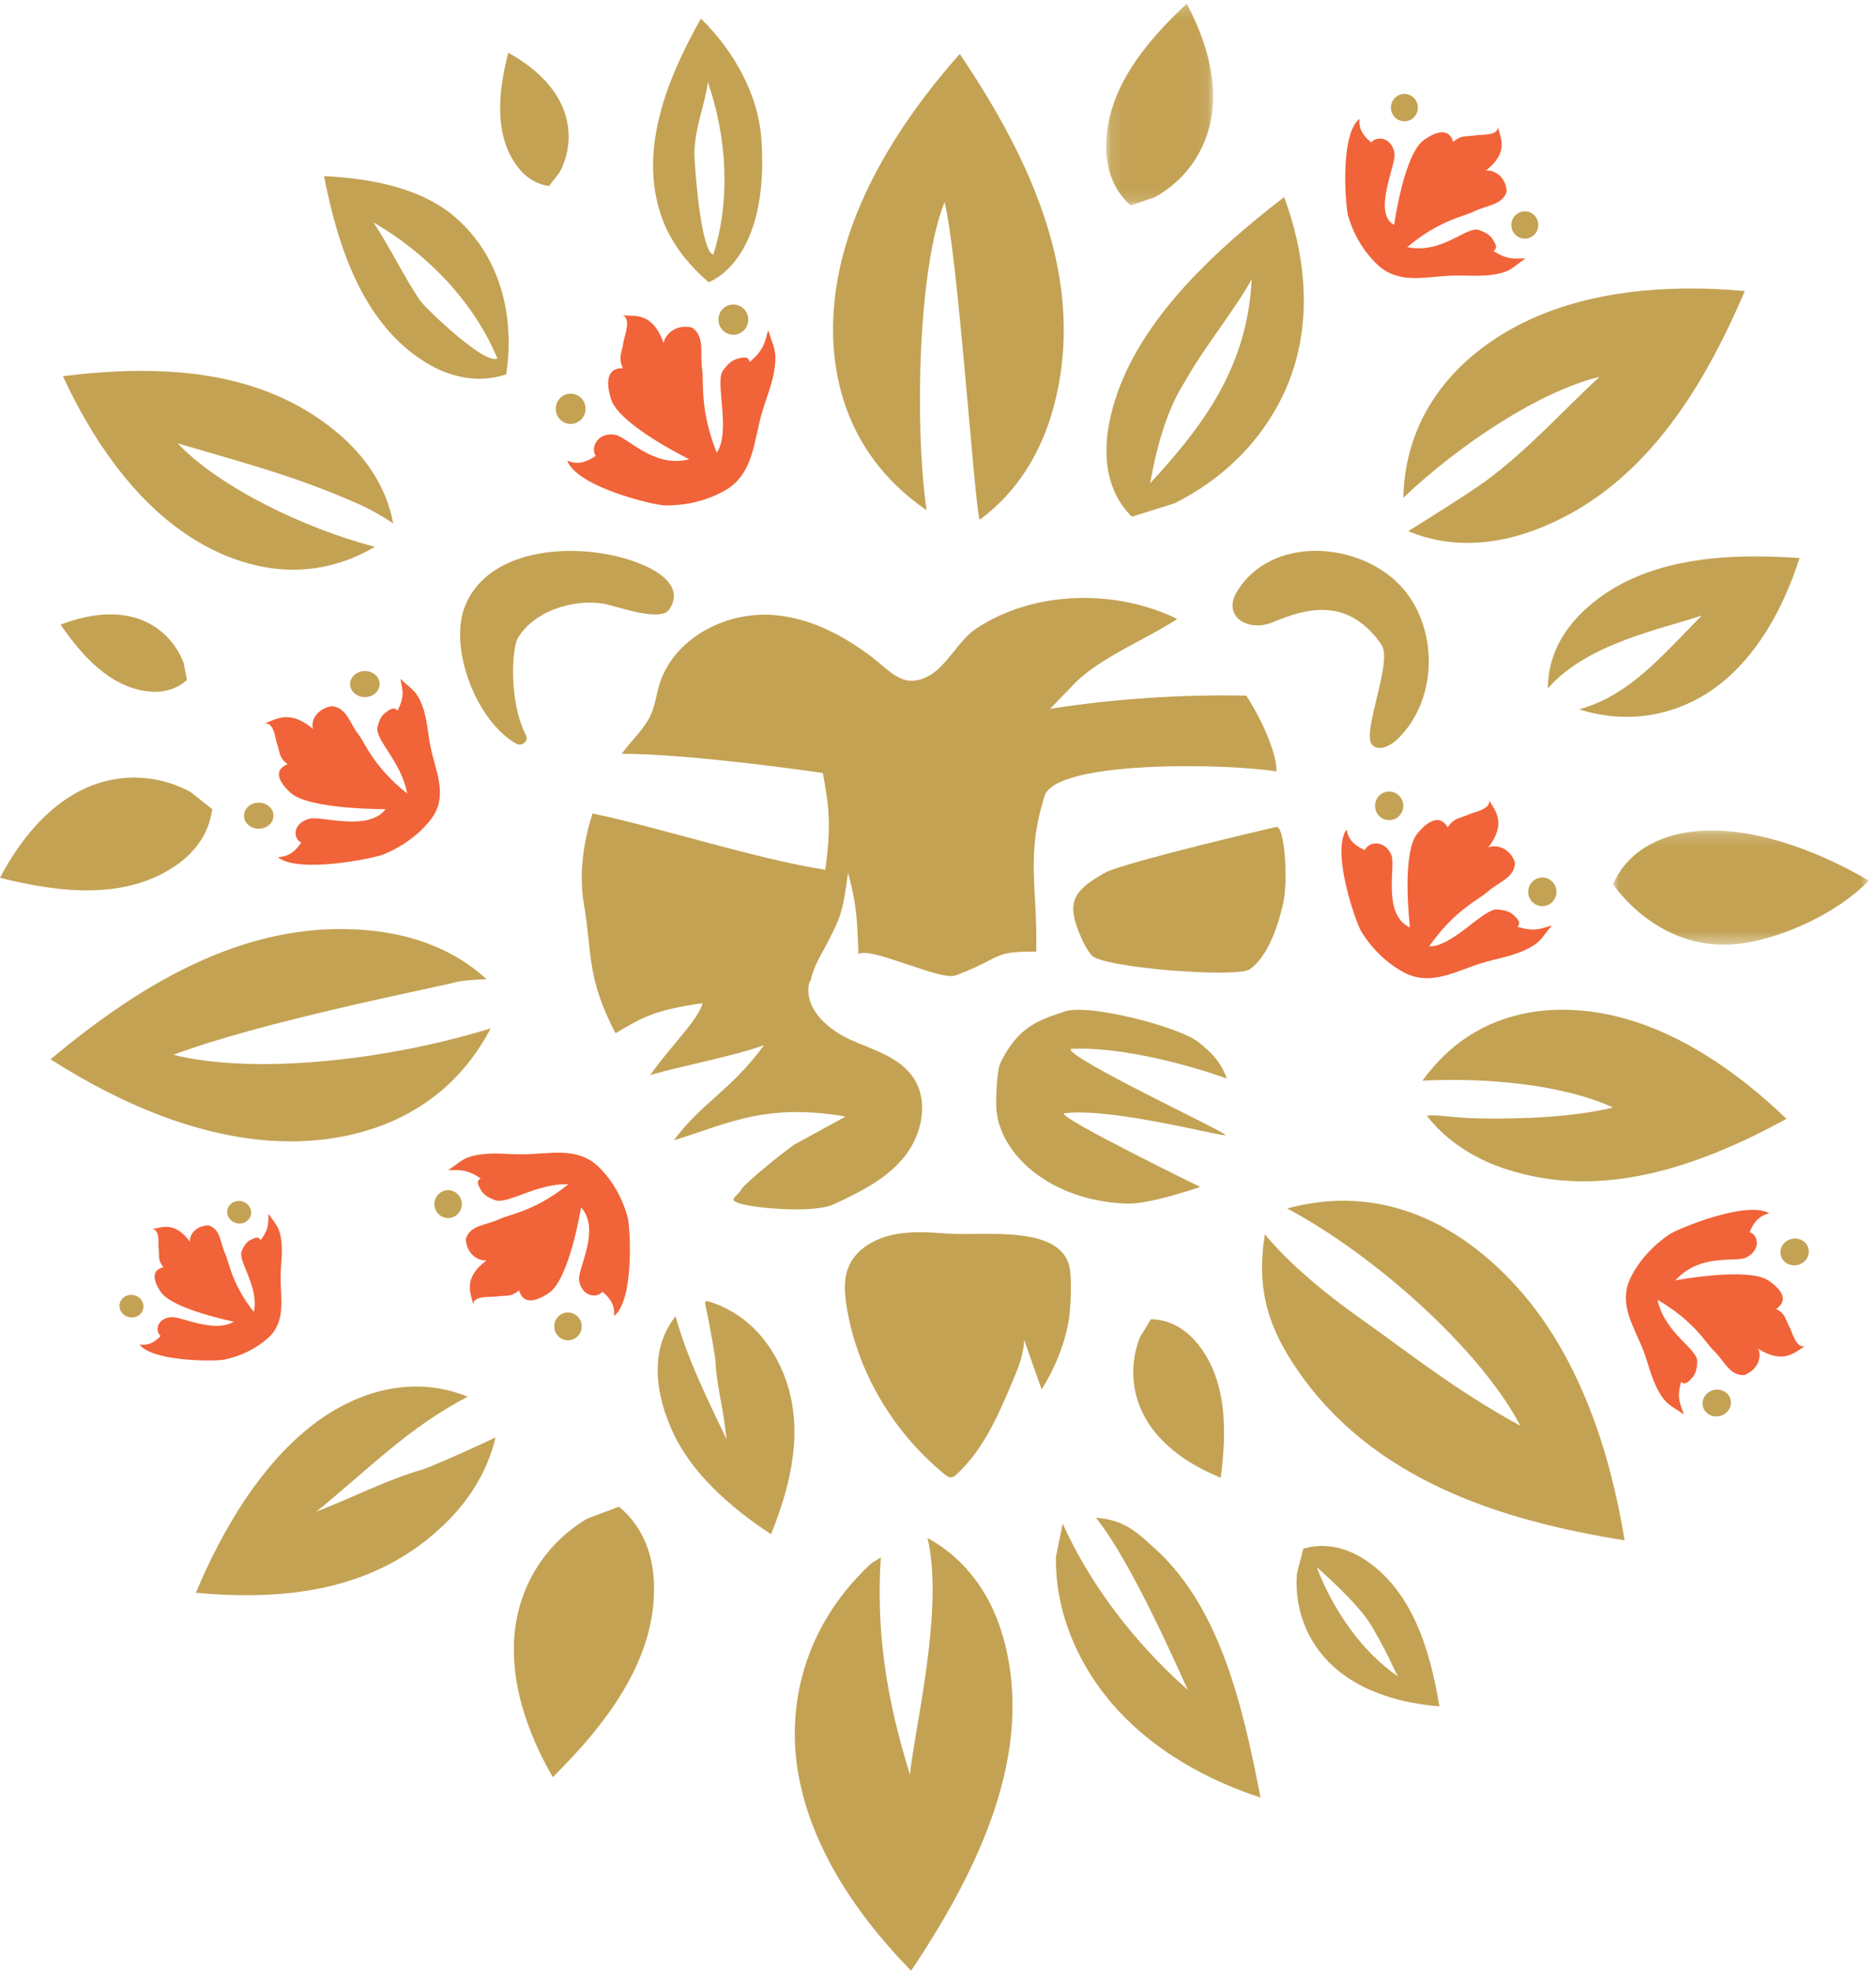 <?xml version="1.0" encoding="UTF-8"?>
<svg width="155px" height="163px" viewBox="0 0 155 163" version="1.1" xmlns="http://www.w3.org/2000/svg" xmlns:xlink="http://www.w3.org/1999/xlink">
    <!-- Generator: Sketch 42 (36781) - http://www.bohemiancoding.com/sketch -->
    <title>Logos/Lionhead</title>
    <desc>Created with Sketch.</desc>
    <defs>
        <polygon id="path-1" points="21.139 9.616 21.139 0.181 0.01 0.181 0.01 9.616"></polygon>
        <polygon id="path-3" points="8.933 0.186 0.099 0.186 0.099 16.848 8.933 16.848 8.933 0.186"></polygon>
    </defs>
    <g id="Home-Page" stroke="none" stroke-width="1" fill="none" fill-rule="evenodd">
        <g id="Home-Desktop" transform="translate(-310, -203)">
            <g id="Intro-Block" transform="translate(310, 203)">
                <g id="Lionhead-Logo">
                    <g>
                        <path d="M41.255,46.889 C39.987,47.62 38.973,48.67 38.409,50.1 C37.082,53.466 39.258,59.475 42.645,61.439 C43.102,61.704 43.703,61.239 43.455,60.748 C42.004,57.876 42.301,53.504 42.793,52.699 C44.146,50.482 47.244,49.519 49.728,49.851 C50.773,49.99 54.549,51.472 55.299,50.345 C56.424,48.656 54.777,47.48 53.634,46.907 C50.426,45.297 44.831,44.827 41.255,46.889" id="Fill-1" fill="#C3A254"></path>
                        <path d="M105.45,68.317 C106.11,68.165 106.475,72.654 106.008,74.685 C105.532,76.761 104.661,79.117 103.241,80.087 C102.205,80.794 91.09,79.974 90.193,78.919 C89.721,78.363 89.384,77.627 89.09,76.878 C88.1,74.356 88.903,73.459 91.29,72.104 C92.393,71.477 100.335,69.497 105.45,68.317" id="Fill-3" fill="#C3A254"></path>
                        <path d="M82.32,91.607 C82.268,90.87 82.368,88.41 82.638,87.852 C84.132,84.76 85.846,84.28 87.983,83.559 C89.973,82.888 97.528,84.854 99.063,86.126 C100.244,87.104 100.853,87.732 101.365,89.109 C98.721,88.137 92.736,86.42 88.465,86.655 C88.119,87.392 101.332,93.551 101.245,93.77 C101.16,93.982 91.719,91.432 87.88,91.982 C87.692,92.461 99.165,98.057 99.165,98.057 C99.165,98.057 94.974,99.517 93.052,99.438 C86.601,99.171 82.579,95.247 82.32,91.607" id="Fill-5" fill="#C3A254"></path>
                        <path d="M88.33,108.882 C88.025,111.003 87.07,113.204 86.063,114.794 C85.582,113.427 85.101,112.061 84.62,110.694 C84.585,111.923 84.095,113.094 83.611,114.234 C82.466,116.938 81.264,119.724 79.071,121.773 C78.923,121.911 78.748,122.054 78.541,122.049 C78.359,122.045 78.205,121.928 78.068,121.816 C73.741,118.279 70.807,113.261 69.95,107.929 C69.764,106.776 69.682,105.551 70.189,104.489 C70.814,103.178 72.253,102.341 73.74,102.016 C75.227,101.69 76.778,101.8 78.3,101.912 C81.221,102.126 87.51,101.148 88.353,104.614 C88.573,105.52 88.477,107.862 88.33,108.882" id="Fill-7" fill="#C3A254"></path>
                        <path d="M108.612,45.508 C111.442,45.479 114.375,46.7 116.082,48.816 C118.852,52.25 118.72,57.829 115.54,60.991 C114.967,61.56 113.976,62.122 113.397,61.564 C112.407,60.609 115.144,54.691 114.126,53.236 C111.354,49.267 107.887,50.26 105.165,51.403 C103.127,52.258 100.933,50.926 102.216,48.846 C103.627,46.562 106.077,45.534 108.612,45.508" id="Fill-9" fill="#C3A254"></path>
                        <path d="M46.863,38.052 C47.698,38.416 48.417,38.208 49.226,37.661 C48.762,37.031 49.341,35.686 50.807,35.919 C51.807,36.054 54.014,38.727 56.948,37.938 C56.948,37.938 51.12,35.102 50.476,32.949 C50.327,32.448 49.708,30.387 51.455,30.419 C51.069,29.456 51.366,29.25 51.521,28.213 C51.587,27.766 52.222,26.249 51.37,26.027 C52.141,26.228 53.83,25.524 54.833,28.349 C54.911,27.728 55.751,26.723 57.177,27.063 C58.276,27.802 57.81,29.201 58.014,30.523 C58.167,31.521 57.78,33.789 59.22,37.401 C60.433,35.624 59.02,31.544 59.745,30.59 C60.051,30.187 60.41,29.783 60.893,29.648 C61.376,29.513 61.87,29.405 61.936,29.908 C63.248,28.832 63.206,28.033 63.478,27.29 C63.906,28.67 64.194,28.935 64.008,30.368 C63.831,31.728 63.271,32.959 62.909,34.259 C62.271,36.546 62.218,39.173 59.941,40.493 C58.423,41.373 56.636,41.788 54.893,41.751 C54.037,41.732 47.688,40.253 46.863,38.052" id="Fill-11" fill="#F16338"></path>
                        <path d="M48.288,34.254 C48.025,34.891 47.303,35.191 46.674,34.925 C46.046,34.658 45.75,33.926 46.013,33.289 C46.276,32.652 46.999,32.352 47.627,32.619 C48.255,32.886 48.551,33.618 48.288,34.254" id="Fill-13" fill="#C3A254"></path>
                        <path d="M61.727,26.889 C61.464,27.526 60.742,27.826 60.113,27.559 C59.485,27.293 59.189,26.561 59.452,25.924 C59.715,25.287 60.438,24.987 61.066,25.254 C61.694,25.52 61.99,26.252 61.727,26.889" id="Fill-15" fill="#C3A254"></path>
                        <path d="M112.32,9.817 C112.241,10.645 112.615,11.216 113.302,11.771 C113.71,11.193 115.011,11.328 115.217,12.671 C115.377,13.58 113.361,17.611 115.189,18.582 C115.189,18.582 115.996,12.719 117.648,11.566 C118.032,11.297 119.612,10.191 120.066,11.724 C120.777,11.123 121.034,11.325 121.957,11.175 C122.355,11.11 123.818,11.247 123.772,10.442 C123.813,11.17 124.876,12.45 122.752,14.101 C123.301,13.999 124.385,14.455 124.489,15.793 C124.163,16.954 122.847,16.933 121.78,17.473 C120.975,17.881 118.942,18.168 116.27,20.416 C119.188,21.014 121.19,18.632 122.2,19.002 C122.626,19.158 123.068,19.36 123.315,19.744 C123.563,20.128 123.79,20.529 123.381,20.725 C124.656,21.574 125.322,21.317 126.028,21.351 C124.974,22.104 124.828,22.427 123.56,22.659 C122.356,22.879 121.157,22.729 119.953,22.77 C117.836,22.842 115.59,23.519 113.842,21.895 C112.678,20.813 111.834,19.368 111.387,17.838 C111.168,17.086 110.678,11.141 112.32,9.817" id="Fill-17" fill="#F16338"></path>
                        <path d="M115.938,10.016 C115.325,9.962 114.871,9.414 114.925,8.793 C114.978,8.172 115.519,7.712 116.132,7.766 C116.745,7.821 117.198,8.368 117.145,8.99 C117.091,9.611 116.551,10.07 115.938,10.016" id="Fill-19" fill="#C3A254"></path>
                        <path d="M125.887,19.713 C125.274,19.659 124.821,19.111 124.875,18.49 C124.928,17.869 125.469,17.409 126.082,17.464 C126.695,17.518 127.148,18.066 127.094,18.687 C127.041,19.308 126.5,19.768 125.887,19.713" id="Fill-21" fill="#C3A254"></path>
                        <path d="M111.26,68.526 C111.4,69.387 111.93,69.862 112.774,70.237 C113.033,69.54 114.387,69.321 114.952,70.626 C115.356,71.503 114.152,75.554 116.496,76.62 C116.496,76.62 115.754,70.462 117.121,68.843 C117.439,68.466 118.745,66.914 119.612,68.343 C120.173,67.539 120.486,67.674 121.381,67.27 C121.767,67.096 123.285,66.835 123.025,66.032 C123.26,66.759 124.677,67.764 122.965,70.017 C123.494,69.763 124.713,69.929 125.173,71.256 C125.153,72.521 123.814,72.859 122.877,73.698 C122.17,74.33 120.188,75.176 118.079,78.183 C119.977,78.255 122.587,75.032 123.708,75.132 C124.181,75.174 124.683,75.257 125.035,75.579 C125.388,75.9 125.725,76.244 125.363,76.554 C126.88,77.066 127.486,76.624 128.211,76.465 C127.343,77.515 127.281,77.883 126.058,78.464 C124.897,79.015 123.643,79.191 122.434,79.561 C120.309,80.213 118.214,81.511 116.012,80.344 C114.546,79.566 113.307,78.333 112.447,76.905 C112.025,76.203 109.949,70.315 111.26,68.526" id="Fill-23" fill="#F16338"></path>
                        <path d="M114.977,67.74 C114.341,67.852 113.736,67.421 113.625,66.777 C113.515,66.134 113.94,65.52 114.575,65.408 C115.211,65.296 115.815,65.727 115.926,66.371 C116.037,67.015 115.612,67.628 114.977,67.74" id="Fill-25" fill="#C3A254"></path>
                        <path d="M127.632,74.845 C126.997,74.957 126.392,74.526 126.281,73.882 C126.17,73.239 126.596,72.625 127.231,72.513 C127.866,72.401 128.471,72.832 128.582,73.476 C128.693,74.12 128.268,74.733 127.632,74.845" id="Fill-27" fill="#C3A254"></path>
                        <path d="M146.181,100.243 C145.336,100.437 144.891,100.973 144.56,101.798 C145.261,101.993 145.541,103.258 144.277,103.886 C143.428,104.331 140.517,103.474 138.42,105.777 C138.42,105.777 144.477,104.633 146.143,105.81 C146.53,106.083 148.127,107.208 146.754,108.13 C147.575,108.603 147.456,108.909 147.898,109.727 C148.089,110.079 148.418,111.496 149.199,111.193 C148.492,111.467 147.563,112.879 145.255,111.421 C145.531,111.903 145.424,113.069 144.133,113.599 C142.88,113.67 142.484,112.429 141.61,111.602 C140.951,110.979 140.022,109.165 136.948,107.385 C137.555,110.179 140.276,111.424 140.23,112.492 C140.211,112.942 140.152,113.422 139.85,113.779 C139.549,114.136 139.224,114.479 138.901,114.159 C138.465,115.63 138.931,116.172 139.122,116.846 C138.043,116.101 137.676,116.068 137.044,114.953 C136.444,113.894 136.212,112.721 135.789,111.604 C135.045,109.641 133.662,107.753 134.714,105.586 C135.415,104.143 136.576,102.883 137.948,101.967 C138.622,101.517 144.349,99.131 146.181,100.243" id="Fill-29" fill="#F16338"></path>
                        <path d="M147.133,103.702 C146.992,103.109 147.39,102.506 148.021,102.355 C148.653,102.204 149.28,102.563 149.42,103.155 C149.561,103.748 149.163,104.352 148.532,104.502 C147.9,104.653 147.274,104.295 147.133,103.702" id="Fill-31" fill="#C3A254"></path>
                        <path d="M140.698,116.183 C140.557,115.59 140.955,114.987 141.587,114.835 C142.218,114.685 142.845,115.043 142.985,115.636 C143.126,116.229 142.729,116.832 142.097,116.983 C141.465,117.134 140.839,116.776 140.698,116.183" id="Fill-33" fill="#C3A254"></path>
                        <path d="M11.524,111.073 C12.248,111.189 12.762,110.909 13.276,110.366 C12.786,109.991 12.957,108.909 14.142,108.816 C14.946,108.736 17.675,110.179 19.323,109.187 C19.323,109.187 14.216,108.167 13.271,106.716 C13.051,106.378 12.145,104.99 13.507,104.701 C13.008,104.07 13.195,103.867 13.101,103.085 C13.06,102.748 13.238,101.532 12.531,101.522 C13.172,101.531 14.335,100.716 15.698,102.592 C15.63,102.126 16.073,101.245 17.25,101.237 C18.256,101.578 18.184,102.679 18.615,103.604 C18.94,104.302 19.11,106.021 20.975,108.391 C21.428,106.276 19.607,104.166 19.972,103.343 C20.126,102.996 20.321,102.637 20.667,102.453 C21.014,102.268 21.375,102.101 21.53,102.456 C22.325,101.438 22.127,100.865 22.185,100.276 C22.802,101.203 23.081,101.344 23.233,102.42 C23.377,103.441 23.197,104.435 23.185,105.446 C23.164,107.223 23.667,109.143 22.173,110.511 C21.178,111.422 19.878,112.043 18.519,112.327 C17.85,112.467 12.619,112.526 11.524,111.073" id="Fill-35" fill="#F16338"></path>
                        <path d="M11.844,108.057 C11.772,108.567 11.273,108.914 10.731,108.832 C10.188,108.751 9.807,108.271 9.879,107.761 C9.952,107.251 10.45,106.904 10.992,106.985 C11.535,107.067 11.916,107.546 11.844,108.057" id="Fill-37" fill="#C3A254"></path>
                        <path d="M20.743,100.298 C20.671,100.808 20.173,101.155 19.63,101.073 C19.088,100.992 18.707,100.512 18.779,100.002 C18.851,99.492 19.35,99.145 19.892,99.226 C20.434,99.308 20.816,99.787 20.743,100.298" id="Fill-39" fill="#C3A254"></path>
                        <path d="M50.73,108.724 C50.829,107.883 50.462,107.294 49.775,106.713 C49.347,107.292 48.026,107.124 47.848,105.752 C47.705,104.823 49.664,101.601 48.01,99.738 C48.01,99.738 47.056,105.685 45.349,106.819 C44.951,107.084 43.318,108.172 42.891,106.601 C42.154,107.197 41.897,106.985 40.954,107.116 C40.548,107.173 39.063,106.999 39.09,107.819 C39.065,107.077 38.013,105.75 40.212,104.12 C39.651,104.211 38.558,103.721 38.484,102.358 C38.841,101.183 40.18,101.236 41.278,100.711 C42.107,100.315 44.182,100.071 46.953,97.845 C44.406,97.721 41.905,99.546 40.886,99.145 C40.457,98.976 40.011,98.761 39.768,98.364 C39.525,97.967 39.303,97.554 39.724,97.364 C38.446,96.471 37.762,96.716 37.044,96.666 C38.134,95.924 38.29,95.598 39.586,95.392 C40.816,95.197 42.033,95.378 43.259,95.364 C45.415,95.34 47.716,94.705 49.457,96.398 C50.617,97.526 51.443,99.016 51.863,100.584 C52.069,101.354 52.431,107.415 50.73,108.724" id="Fill-41" fill="#F16338"></path>
                        <path d="M47.053,108.437 C47.676,108.507 48.125,109.074 48.056,109.705 C47.987,110.336 47.427,110.791 46.804,110.721 C46.181,110.652 45.732,110.084 45.801,109.453 C45.87,108.822 46.431,108.367 47.053,108.437" id="Fill-43" fill="#C3A254"></path>
                        <path d="M37.15,98.335 C37.773,98.405 38.222,98.973 38.153,99.604 C38.084,100.235 37.524,100.69 36.901,100.62 C36.278,100.55 35.829,99.982 35.898,99.351 C35.967,98.72 36.528,98.265 37.15,98.335" id="Fill-45" fill="#C3A254"></path>
                        <path d="M22.96,70.814 C23.857,70.775 24.406,70.338 24.889,69.602 C24.207,69.293 24.144,68.028 25.545,67.645 C26.491,67.365 30.413,68.748 31.86,66.848 C31.86,66.848 25.472,66.892 23.978,65.471 C23.63,65.141 22.197,63.782 23.762,63.134 C23.006,62.537 23.181,62.263 22.874,61.4 C22.741,61.028 22.654,59.609 21.802,59.765 C22.573,59.624 23.77,58.429 25.871,60.232 C25.674,59.721 25.988,58.619 27.4,58.334 C28.692,58.484 28.879,59.747 29.626,60.693 C30.19,61.407 30.82,63.313 33.646,65.558 C33.178,62.944 30.957,61.097 31.192,60.079 C31.29,59.649 31.435,59.198 31.806,58.908 C32.177,58.618 32.568,58.344 32.843,58.709 C33.546,57.37 33.166,56.768 33.089,56.087 C34.06,56.991 34.43,57.086 34.879,58.268 C35.305,59.39 35.336,60.558 35.572,61.706 C35.986,63.722 37.067,65.778 35.612,67.677 C34.643,68.942 33.235,69.951 31.672,70.592 C30.904,70.906 24.635,72.202 22.96,70.814" id="Fill-47" fill="#F16338"></path>
                        <path d="M22.596,67.324 C22.636,67.918 22.123,68.429 21.451,68.464 C20.78,68.499 20.203,68.045 20.163,67.451 C20.123,66.857 20.636,66.346 21.308,66.311 C21.98,66.276 22.557,66.729 22.596,67.324" id="Fill-49" fill="#C3A254"></path>
                        <path d="M31.363,56.45 C31.403,57.044 30.89,57.554 30.218,57.59 C29.547,57.625 28.97,57.171 28.93,56.577 C28.89,55.983 29.403,55.472 30.075,55.437 C30.747,55.402 31.323,55.855 31.363,56.45" id="Fill-51" fill="#C3A254"></path>
                        <path d="M102.972,57.468 C97.552,57.365 92.124,57.72 86.766,58.559 C87.418,57.883 88.07,57.206 88.722,56.53 C90.856,54.315 94.721,52.824 97.263,51.134 C92.204,48.654 85.455,48.758 80.675,51.917 C79.166,52.914 78.224,55.08 76.672,55.873 C74.536,56.965 73.57,55.406 71.821,54.116 C69.464,52.377 66.793,51.019 63.849,50.805 C59.894,50.516 55.585,52.774 54.451,56.652 C54.23,57.408 54.13,58.203 53.825,58.929 C53.285,60.214 52.175,61.141 51.37,62.273 C57.083,62.261 67.985,63.858 67.985,63.858 C68.446,66.412 68.727,67.948 68.186,71.854 C62.692,71.027 54.219,68.285 48.959,67.206 C48.162,69.668 47.831,72.303 48.243,74.692 C48.94,78.737 48.427,80.695 50.854,85.361 C53.224,83.959 54.113,83.459 58.046,82.873 C57.698,84.28 55.512,86.268 53.72,88.824 C56.121,88.092 60.382,87.324 63.127,86.346 C60.318,90.161 58.064,91.008 55.678,94.199 C59.84,92.966 63.099,91.065 69.861,92.244 C67.806,93.367 67.806,93.367 65.751,94.49 C65.186,94.799 61.653,97.643 61.309,98.196 C60.828,98.97 59.915,99.159 61.503,99.522 C63.091,99.886 67.397,100.189 68.876,99.498 C70.99,98.512 73.165,97.453 74.662,95.639 C76.159,93.825 76.78,91.032 75.482,89.064 C74.349,87.347 72.199,86.757 70.338,85.93 C68.478,85.104 66.542,83.466 66.815,81.414 C66.836,81.252 66.899,81.098 66.99,80.951 C67.253,79.727 67.855,78.901 68.482,77.657 C69.387,75.864 69.649,75.394 70.063,72.104 C70.881,74.985 70.834,76.734 70.923,78.808 C70.95,78.798 70.986,78.786 71.012,78.776 C72.25,78.314 77.73,81.048 78.966,80.582 C82.928,79.088 81.9,78.579 85.615,78.621 C85.74,73.298 84.727,70.788 86.309,65.752 C87.228,62.827 101.17,63.045 105.45,63.729 C105.568,62.874 104.759,60.254 102.972,57.468" id="Fill-53" fill="#C3A254"></path>
                        <path d="M57.372,12.708 C57.377,10.648 58.26,8.605 58.485,6.775 C60.142,11.568 60.309,16.75 58.944,21.001 L59.013,21.035 C57.899,21.187 57.37,13.42 57.372,12.708 M58.541,23.314 C58.541,23.314 63.645,21.653 62.901,11.407 C62.648,7.912 60.708,4.256 57.909,1.539 C55.04,6.634 52.862,12.278 54.552,17.6 C55.161,19.516 56.392,21.443 58.541,23.314" id="Fill-55" fill="#C3A254"></path>
                        <path d="M76.555,42.154 C75.524,34.904 75.906,21.927 78.043,16.711 C79.148,21.095 80.47,41.211 80.935,42.942 C84.278,40.501 86.119,37.043 87.025,33.727 C89.882,23.267 85.236,13.255 79.298,4.457 C74.097,10.322 70.204,16.873 69.13,23.511 C68.172,29.433 69.202,37.091 76.555,42.154" id="Fill-57" fill="#C3A254"></path>
                        <path d="M45.358,15.366 L46.238,14.243 C47.253,12.322 47.18,10.226 46.322,8.499 C45.464,6.772 43.871,5.393 41.993,4.355 C41.191,7.489 40.836,10.813 42.495,13.401 C43.092,14.333 44.022,15.179 45.358,15.366" id="Fill-59" fill="#C3A254"></path>
                        <path d="M95.097,108.982 L94.173,110.501 C93.2,113.026 93.596,115.603 94.908,117.608 C96.22,119.612 98.388,121.077 100.859,122.077 C101.391,118.087 101.346,113.927 98.92,110.98 C98.047,109.919 96.774,109.014 95.097,108.982" id="Fill-61" fill="#C3A254"></path>
                        <path d="M41.079,29.575 L41.158,29.553 C40.361,30.467 35.161,25.473 34.725,24.85 C33.549,23.167 32.092,20.213 30.861,18.379 C35.52,21.083 39.242,25.161 41.079,29.575 M35.168,29.942 C36.987,31.061 39.318,31.747 41.81,30.935 C41.81,30.935 43.448,23.215 37.787,18.1 C35.022,15.602 30.918,14.759 26.771,14.547 C27.974,20.713 30.116,26.832 35.168,29.942" id="Fill-63" fill="#C3A254"></path>
                        <path d="M15.311,44.087 C19.226,46.753 25.048,48.655 30.967,45.177 C25.066,43.632 18.072,40.211 14.688,36.632 C20.967,38.46 24.916,39.527 29.858,41.746 C30.407,41.993 31.453,42.543 32.488,43.244 C31.901,40.039 30.002,37.531 27.885,35.755 C21.497,30.398 13.123,30.11 5.196,31.075 C7.676,36.439 11.031,41.172 15.311,44.087" id="Fill-65" fill="#C3A254"></path>
                        <g id="Group-69" transform="translate(133.268, 68.429)">
                            <mask id="mask-2" fill="white">
                                <use xlink:href="#path-1"></use>
                            </mask>
                            <g id="Clip-68"></g>
                            <path d="M4.596,0.692 C2.779,1.267 0.947,2.446 0.01,4.622 C0.01,4.622 3.891,10.594 10.888,9.477 C14.161,8.955 18.546,7.018 21.139,4.322 C16.345,1.494 9.644,-0.904 4.596,0.692" id="Fill-67" fill="#C3A254" mask="url(#mask-2)"></path>
                        </g>
                        <path d="M127.893,56.877 C131.103,53.137 137.456,51.936 140.607,50.846 C137.269,54.236 134.615,57.459 130.473,58.598 C134.71,59.958 138.883,59.011 142.018,56.588 C145.155,54.166 147.314,50.363 148.682,46.103 C142.095,45.644 135.296,46.174 130.739,50.571 C129.166,52.09 127.88,54.216 127.893,56.877" id="Fill-70" fill="#C3A254"></path>
                        <path d="M132.153,31.133 C129.128,33.923 126.229,37.203 122.677,39.794 C121.468,40.676 118.689,42.418 116.355,43.88 C119.955,45.401 123.68,44.953 126.758,43.808 C135.544,40.54 140.582,32.426 144.16,24.043 C137.588,23.445 131.124,24.071 125.886,26.645 C121.173,28.96 116.124,33.521 115.944,41.12 C120.725,36.603 127.236,32.334 132.153,31.133" id="Fill-72" fill="#C3A254"></path>
                        <path d="M98.056,31.254 C99.436,28.791 102.17,25.383 103.421,23.06 C103.059,30.321 99.438,35.151 95.027,39.927 C96.081,34.056 97.553,32.152 98.056,31.254 L98.056,31.254 Z M97.034,41.581 C102.155,39.049 105.584,34.758 106.955,30.187 C108.325,25.617 107.762,20.792 106.097,16.28 C99.304,21.517 93.001,27.713 91.629,35.043 C91.136,37.682 91.396,40.582 93.516,42.688 L97.034,41.581 Z" id="Fill-74" fill="#C3A254"></path>
                        <g id="Group-78" transform="translate(91.296, 0.124)">
                            <mask id="mask-4" fill="white">
                                <use xlink:href="#path-3"></use>
                            </mask>
                            <g id="Clip-77"></g>
                            <path d="M2.125,16.848 L4.139,16.161 C6.966,14.579 8.562,11.877 8.872,8.991 C9.182,6.104 8.286,3.048 6.755,0.186 C3.22,3.473 0.093,7.368 0.1,12.002 C0.102,13.67 0.592,15.506 2.125,16.848" id="Fill-76" fill="#C3A254" mask="url(#mask-4)"></path>
                        </g>
                        <path d="M117.528,89.279 C123.125,88.985 129.419,89.695 133.273,91.5 C130.114,92.267 125.896,92.468 122.16,92.397 C119.964,92.355 118.746,92.049 117.888,92.177 C119.611,94.397 121.989,95.774 124.322,96.551 C132.361,99.231 140.426,96.342 147.604,92.432 C143.276,88.271 138.346,85.04 133.207,83.886 C128.362,82.798 121.884,83.235 117.528,89.279" id="Fill-79" fill="#C3A254"></path>
                        <path d="M58.245,107.601 C58.73,109.901 59.094,112.09 59.112,112.471 C59.213,114.548 59.744,116.116 60.032,118.915 C58.501,115.67 56.828,112.391 55.817,108.741 C53.578,111.565 54.175,115.328 55.66,118.463 C57.144,121.597 60.123,124.406 63.707,126.749 C65.672,121.855 66.781,116.497 63.818,111.675 C62.752,109.939 61.017,108.232 58.401,107.473 L58.245,107.601 Z" id="Fill-81" fill="#C3A254"></path>
                        <path d="M76.631,127.057 C78.043,132.928 75.508,143.036 75.186,146.616 C73.228,140.345 72.381,134.797 72.776,128.659 L72.009,129.14 C66.863,133.861 64.961,140.18 65.898,146.177 C66.836,152.174 70.435,157.861 75.279,162.814 C80.988,154.268 85.491,144.712 82.913,135.358 C82.044,132.203 80.158,128.999 76.631,127.057" id="Fill-83" fill="#C3A254"></path>
                        <path d="M115.6,138.566 C112.46,136.445 110.104,132.915 108.786,129.459 C108.786,129.459 112.242,132.461 113.334,134.337 C115.042,137.269 115.303,138.366 115.6,138.566 M112.793,128.869 C111.413,127.96 109.627,127.374 107.681,127.943 L107.149,130.028 C106.913,133.292 108.276,136.122 110.493,137.961 C112.71,139.8 115.726,140.708 118.928,140.971 C118.14,136.175 116.627,131.393 112.793,128.869" id="Fill-85" fill="#C3A254"></path>
                        <path d="M90.551,125.39 C93.587,129.155 97.548,138.379 98.144,139.614 C93.686,135.701 90.003,130.781 87.804,125.875 L87.248,128.614 C87.154,133.304 89.219,137.89 92.385,141.312 C95.551,144.734 99.745,147.059 104.148,148.505 C102.733,141.238 100.917,132.951 95.488,127.992 C93.775,126.426 92.817,125.563 90.551,125.39" id="Fill-87" fill="#C3A254"></path>
                        <path d="M48.49,125.473 C44.797,127.695 42.788,131.354 42.495,135.205 C42.202,139.056 43.519,143.08 45.672,146.819 C50.235,142.301 54.231,136.99 54.032,130.83 C53.96,128.613 53.232,126.193 51.14,124.475 L48.49,125.473 Z" id="Fill-89" fill="#C3A254"></path>
                        <path d="M14.436,71.57 C15.915,70.578 17.253,69.041 17.534,66.848 L15.729,65.419 C12.647,63.781 9.302,63.931 6.557,65.362 C3.811,66.793 1.631,69.424 6.12728185e-05,72.517 C5.015,73.788 10.328,74.326 14.436,71.57" id="Fill-91" fill="#C3A254"></path>
                        <path d="M106.35,99.838 C113.685,103.745 122.343,111.55 125.617,117.786 C120.307,114.915 116.115,111.546 112.473,108.978 C109.621,106.968 106.558,104.461 104.507,101.973 C103.747,106.653 104.92,109.843 107.14,113.1 C113.34,122.202 123.848,125.602 134.23,127.254 C132.982,119.56 130.402,112.347 126.009,107.103 C121.953,102.261 115.197,97.426 106.35,99.838" id="Fill-93" fill="#C3A254"></path>
                        <path d="M40.542,84.958 C32.013,87.595 21.138,88.813 14.321,87.147 C21.493,84.427 35.647,81.658 37.546,81.165 C38.119,81.017 39.084,80.931 40.207,80.899 C37.563,78.463 34.249,77.32 31.149,76.937 C20.869,75.667 11.871,81.085 4.177,87.513 C10.352,91.461 17.029,94.146 23.469,94.287 C29.302,94.415 36.602,92.475 40.542,84.958" id="Fill-95" fill="#C3A254"></path>
                        <path d="M12.108,57.105 C13.195,57.251 14.434,57.086 15.444,56.18 L15.175,54.772 C14.397,52.741 12.779,51.433 10.926,50.97 C9.074,50.506 7.004,50.834 5.004,51.603 C6.831,54.259 9.09,56.697 12.108,57.105" id="Fill-97" fill="#C3A254"></path>
                        <path d="M34.828,121.429 C31.988,122.242 29.228,123.688 26.137,124.886 C30.506,121.338 33.672,117.984 38.64,115.387 C34.243,113.585 29.469,114.797 25.548,117.94 C21.627,121.084 18.513,126.035 16.181,131.589 C23.338,132.229 30.92,131.578 36.788,125.865 C38.596,124.104 40.249,121.712 40.943,118.751 C38.029,120.137 35.326,121.287 34.828,121.429" id="Fill-99" fill="#C3A254"></path>
                    </g>
                </g>
            </g>
        </g>
    </g>
</svg>
